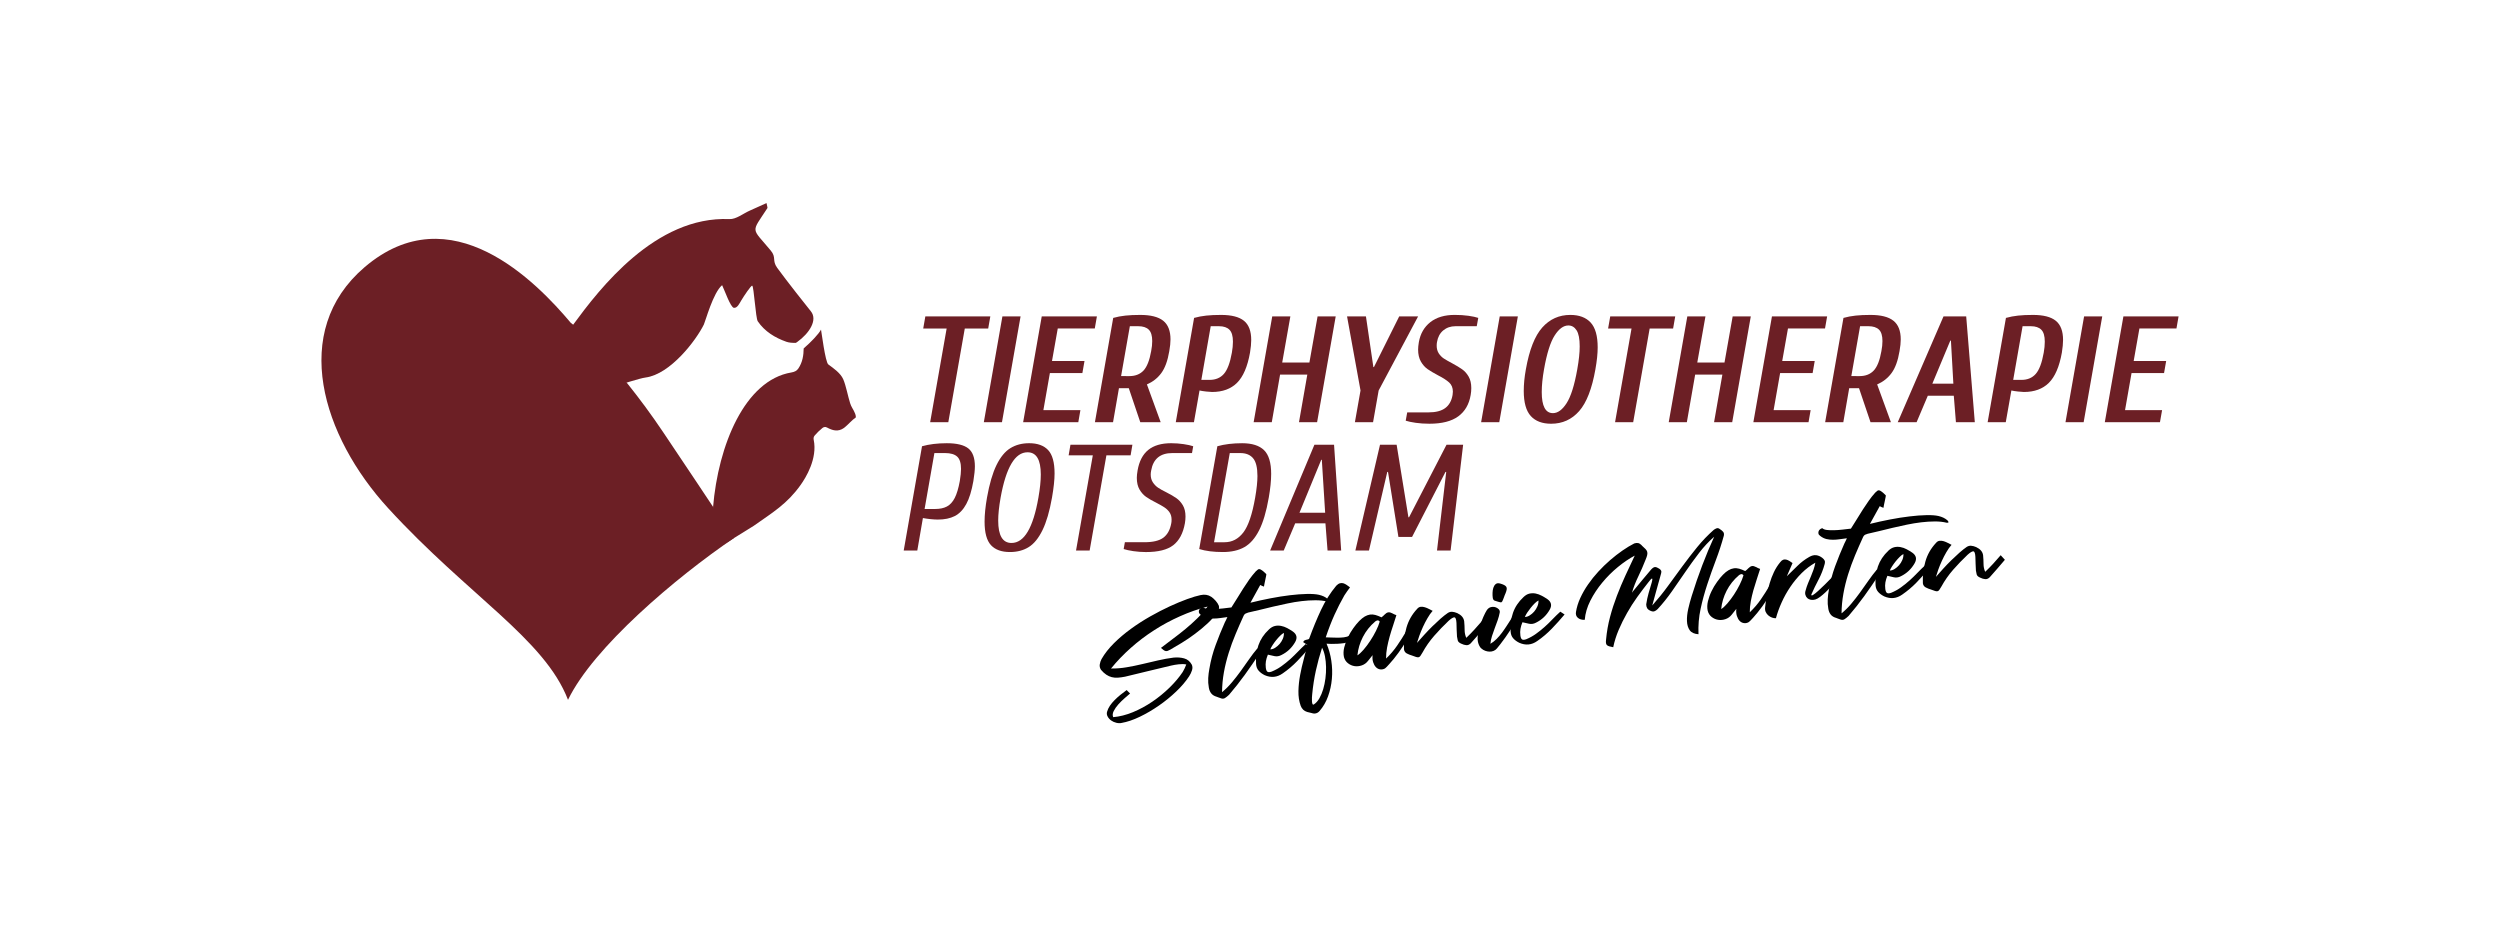 <?xml version="1.0" encoding="utf-8"?>
<!-- Generator: Adobe Illustrator 16.0.0, SVG Export Plug-In . SVG Version: 6.00 Build 0)  -->
<!DOCTYPE svg PUBLIC "-//W3C//DTD SVG 1.1//EN" "http://www.w3.org/Graphics/SVG/1.1/DTD/svg11.dtd">
<svg version="1.1" id="Ebene_1" xmlns="http://www.w3.org/2000/svg" xmlns:xlink="http://www.w3.org/1999/xlink" x="0px" y="0px"
	 width="297.64px" height="110.28px" viewBox="0 0 297.64 110.28" enable-background="new 0 0 297.64 110.28" xml:space="preserve">
<g>
	<g>
		<g>
			<g>
				<g>
					<path fill="#6C1F25" d="M76.854,44.946c2.963-0.387,6.027-4.436,6.949-6.318c0.189-0.398,1.103-3.792,2.169-4.677
						c0.288,0.58,1.001,2.66,1.408,2.699c0.41,0.035,0.662-0.529,0.879-0.892c0.305-0.509,1.167-1.813,1.3-1.744
						c0.196,0.095,0.41,3.871,0.656,4.235c0.836,1.229,2.06,1.963,3.409,2.441c0.345,0.12,0.731,0.136,1.135,0.128
						c0.053-0.035,0.109-0.075,0.167-0.113c1.42-1.016,2.456-2.61,1.61-3.646c-0.285-0.344-2.981-3.748-4.01-5.177
						c-0.634-0.882-0.07-1.215-0.759-2.045c-2.337-2.825-2.381-2.021-0.407-5.055c0.038-0.061-0.025-0.188-0.102-0.604
						c-0.711,0.316-1.344,0.605-1.979,0.891c-0.812,0.356-1.635,1.049-2.433,1.016C78.03,25.7,71.383,34.379,68.266,38.62
						c-3.393,4.61,2.243-0.674-0.163,0.087l5.206,7.192C74.028,45.769,76.129,45.039,76.854,44.946"/>
				</g>
				<g>
					<path fill="#6C1F25" d="M67.967,38.448c-4.073-4.839-14.281-15.431-24.569-6.63c-8.936,7.65-5.029,20.12,2.816,28.687
						c9.543,10.414,18.632,15.57,21.411,22.817c2.998-6.234,12.845-14.57,19.73-19.247c0,0-2.027-3.131-8.401-12.62
						C73.274,42.995,67.946,38.341,67.967,38.448"/>
				</g>
				<g>
					<path fill="#6C1F25" d="M101.477,48.591c-0.114-0.181-0.196-0.387-0.264-0.588c-0.253-0.78-0.495-2.111-0.824-2.858
						c-0.313-0.709-1.103-1.267-1.771-1.755c-0.369-0.266-0.826-4.004-0.872-4.148c-0.272,0.53-1.202,1.491-2.063,2.241
						c-0.011,0.838-0.139,1.644-0.627,2.377c-0.198,0.301-0.481,0.422-0.838,0.483c-5.539,0.926-8.713,8.646-9.328,16.079
						l1.64,4.169c0.018-0.016,3.196-1.981,3.218-1.997c2.259-1.593,3.971-2.603,5.585-4.877c0.589-0.829,2.015-3.115,1.542-5.365
						c-0.028-0.146-0.028-0.333,0.114-0.498c0.276-0.321,0.587-0.625,0.918-0.893c0.131-0.108,0.326-0.188,0.551-0.064
						c0.641,0.342,1.298,0.566,2.03,0.047c0.528-0.411,0.93-0.938,1.337-1.182C102.054,49.624,101.643,48.859,101.477,48.591"/>
				</g>
			</g>
		</g>
	</g>
	<g>
		<path fill="#6C1F25" d="M110.741,50.265l1.963-11.155h-2.789l0.252-1.439h7.737l-0.252,1.439h-2.788l-1.961,11.155H110.741z"/>
	</g>
	<g>
		<path fill="#6C1F25" d="M117.13,50.265l2.212-12.595h2.164l-2.215,12.595H117.13z"/>
		<path fill="#6C1F25" d="M121.812,50.265l2.213-12.595h6.567l-0.252,1.439h-4.408l-0.685,3.87h3.87l-0.254,1.44h-3.869
			l-0.774,4.409h4.409l-0.25,1.436H121.812z"/>
		<path fill="#6C1F25" d="M132.534,37.848c0.469-0.128,0.952-0.225,1.45-0.275c0.498-0.056,1.09-0.08,1.773-0.08
			c1.234,0,2.144,0.229,2.727,0.691c0.579,0.462,0.871,1.204,0.871,2.222c0,0.384-0.048,0.852-0.145,1.401
			c-0.19,1.141-0.51,2.014-0.952,2.613c-0.444,0.602-1.017,1.046-1.711,1.347l1.639,4.498h-2.429l-1.368-4.048h-1.171l-0.703,4.048
			h-2.157L132.534,37.848z M134.463,44.777c0.706,0,1.267-0.223,1.682-0.663c0.411-0.444,0.714-1.212,0.908-2.308
			c0.084-0.429,0.126-0.834,0.126-1.202c0-0.639-0.138-1.091-0.414-1.359c-0.276-0.271-0.695-0.408-1.26-0.408h-0.99l-1.043,5.94
			H134.463z"/>
		<path fill="#6C1F25" d="M142.164,37.848c0.467-0.128,0.95-0.225,1.448-0.275c0.497-0.056,1.087-0.08,1.771-0.08
			c1.236,0,2.141,0.233,2.72,0.7c0.575,0.467,0.862,1.229,0.862,2.285c0,0.406-0.046,0.912-0.145,1.513
			c-0.299,1.668-0.813,2.861-1.547,3.589c-0.731,0.724-1.721,1.088-2.969,1.088c-0.145,0-0.378-0.018-0.7-0.054
			c-0.324-0.035-0.59-0.078-0.794-0.124l-0.665,3.775h-2.162L142.164,37.848z M144.016,45.227c0.708,0,1.272-0.235,1.692-0.708
			c0.42-0.474,0.737-1.315,0.954-2.528c0.083-0.468,0.127-0.907,0.127-1.312c0-0.673-0.139-1.146-0.416-1.423
			c-0.274-0.278-0.689-0.418-1.24-0.418h-0.99l-1.116,6.39H144.016z"/>
		<path fill="#6C1F25" d="M149.254,50.265l2.213-12.595h2.159l-0.971,5.489h3.238l0.973-5.489h2.158l-2.214,12.595h-2.158
			l0.991-5.666h-3.242l-0.988,5.666H149.254z"/>
		<path fill="#6C1F25" d="M161.31,50.265l0.668-3.775l-1.603-8.819h2.249l0.883,6.027h0.071l3.005-6.027h2.25l-4.696,8.819
			l-0.665,3.775H161.31z"/>
		<path fill="#6C1F25" d="M168.544,50.338c-0.502-0.073-0.898-0.156-1.186-0.251l0.179-0.989h2.52c0.877,0,1.545-0.171,2.007-0.516
			c0.461-0.34,0.752-0.858,0.873-1.555c0.022-0.193,0.036-0.322,0.036-0.394c0-0.457-0.147-0.821-0.44-1.093
			c-0.294-0.267-0.735-0.554-1.324-0.854c-0.516-0.273-0.93-0.522-1.24-0.734c-0.312-0.217-0.58-0.517-0.802-0.9
			c-0.223-0.384-0.333-0.867-0.333-1.441c0-0.228,0.029-0.522,0.089-0.884c0.181-1.006,0.638-1.796,1.368-2.374
			c0.733-0.573,1.698-0.861,2.896-0.861c0.59,0,1.135,0.033,1.64,0.105c0.501,0.072,0.893,0.155,1.168,0.25l-0.179,0.989h-2.519
			c-0.589,0-1.08,0.173-1.478,0.507c-0.396,0.334-0.64,0.799-0.736,1.384c-0.025,0.11-0.037,0.255-0.037,0.434
			c0,0.347,0.081,0.646,0.242,0.902c0.163,0.25,0.361,0.455,0.595,0.611s0.567,0.345,0.999,0.573
			c0.492,0.266,0.892,0.505,1.197,0.723c0.306,0.216,0.562,0.503,0.773,0.87c0.209,0.366,0.314,0.819,0.314,1.359
			c0,0.277-0.023,0.55-0.073,0.827c-0.19,1.118-0.687,1.968-1.482,2.546c-0.8,0.583-1.942,0.875-3.428,0.875
			C169.596,50.448,169.049,50.409,168.544,50.338z"/>
		<path fill="#6C1F25" d="M176.337,50.265l2.215-12.595h2.158l-2.212,12.595H176.337z"/>
	</g>
	<g>
		<path fill="#6C1F25" d="M182.248,49.531c-0.556-0.612-0.836-1.607-0.836-2.987c0-0.795,0.083-1.651,0.252-2.573
			c0.409-2.32,1.06-3.975,1.953-4.98c0.894-1,2.006-1.498,3.338-1.498c1.056,0,1.863,0.303,2.421,0.908
			c0.557,0.606,0.837,1.593,0.837,2.957c0,0.733-0.091,1.606-0.271,2.613c-0.408,2.312-1.053,3.973-1.934,4.974
			c-0.884,1.002-1.994,1.504-3.339,1.504C183.614,50.448,182.807,50.143,182.248,49.531z M186.514,48.001
			c0.511-0.795,0.934-2.135,1.27-4.03c0.192-1.08,0.289-1.991,0.289-2.737c0-0.889-0.124-1.523-0.37-1.907
			c-0.247-0.384-0.573-0.578-0.98-0.578c-0.578,0-1.12,0.396-1.629,1.189c-0.51,0.79-0.934,2.137-1.268,4.033
			c-0.181,1.017-0.271,1.923-0.271,2.713c0,1.668,0.444,2.503,1.333,2.503C185.463,49.187,186.005,48.791,186.514,48.001z"/>
	</g>
	<g>
		<path fill="#6C1F25" d="M192.284,50.265l1.961-11.155h-2.79l0.253-1.439h7.737l-0.251,1.439h-2.791l-1.962,11.155H192.284z"/>
		<path fill="#6C1F25" d="M198.672,50.265l2.213-12.595h2.159l-0.972,5.489h3.24l0.972-5.489h2.158l-2.212,12.595h-2.16l0.99-5.666
			h-3.241l-0.989,5.666H198.672z"/>
		<path fill="#6C1F25" d="M208.749,50.265l2.212-12.595h6.57l-0.252,1.439h-4.41l-0.684,3.87h3.87l-0.251,1.44h-3.87l-0.774,4.409
			h4.409l-0.252,1.436H208.749z"/>
		<path fill="#6C1F25" d="M219.475,37.848c0.469-0.128,0.951-0.225,1.449-0.275c0.497-0.056,1.087-0.08,1.771-0.08
			c1.236,0,2.144,0.229,2.726,0.691c0.583,0.462,0.874,1.204,0.874,2.222c0,0.384-0.048,0.852-0.145,1.401
			c-0.191,1.141-0.51,2.014-0.954,2.613c-0.444,0.602-1.013,1.046-1.71,1.347l1.639,4.498h-2.43l-1.368-4.048h-1.169l-0.7,4.048
			h-2.162L219.475,37.848z M221.399,44.777c0.708,0,1.27-0.223,1.682-0.663c0.416-0.444,0.72-1.212,0.91-2.308
			c0.084-0.429,0.126-0.834,0.126-1.202c0-0.639-0.138-1.091-0.413-1.359c-0.276-0.271-0.698-0.408-1.261-0.408h-0.989l-1.044,5.94
			H221.399z"/>
		<path fill="#6C1F25" d="M225.937,50.265l5.449-12.595h2.702l1.024,12.595h-2.248l-0.253-3.147h-3.095l-1.333,3.147H225.937z
			 M230.056,45.678h2.503l-0.289-5.128h-0.073L230.056,45.678z"/>
		<path fill="#6C1F25" d="M238.819,37.848c0.467-0.128,0.952-0.225,1.449-0.275c0.499-0.056,1.089-0.08,1.772-0.08
			c1.236,0,2.142,0.233,2.718,0.7c0.575,0.467,0.862,1.229,0.862,2.285c0,0.406-0.048,0.912-0.144,1.513
			c-0.299,1.668-0.815,2.861-1.547,3.589c-0.731,0.724-1.721,1.088-2.97,1.088c-0.144,0-0.378-0.018-0.7-0.054
			c-0.324-0.035-0.59-0.078-0.793-0.124l-0.667,3.775h-2.159L238.819,37.848z M240.673,45.227c0.708,0,1.272-0.235,1.692-0.708
			c0.42-0.474,0.737-1.315,0.953-2.528c0.084-0.468,0.126-0.907,0.126-1.312c0-0.673-0.137-1.146-0.414-1.423
			c-0.275-0.278-0.689-0.418-1.24-0.418h-0.99l-1.117,6.39H240.673z"/>
		<path fill="#6C1F25" d="M245.909,50.265l2.215-12.595h2.16l-2.213,12.595H245.909z"/>
		<path fill="#6C1F25" d="M250.59,50.265l2.213-12.595h6.568l-0.251,1.439h-4.41l-0.683,3.87h3.868l-0.252,1.44h-3.87l-0.774,4.409
			h4.411l-0.253,1.436H250.59z"/>
	</g>
	<g>
		<path fill="#6C1F25" d="M109.772,53.128c0.851-0.239,1.835-0.36,2.949-0.36c1.188,0,2.042,0.208,2.564,0.619
			c0.522,0.418,0.781,1.126,0.781,2.133c0,0.422-0.058,1.007-0.178,1.746c-0.206,1.168-0.485,2.082-0.846,2.744
			c-0.361,0.667-0.814,1.141-1.359,1.423c-0.545,0.284-1.221,0.426-2.024,0.426c-0.265,0-0.567-0.022-0.909-0.056
			c-0.342-0.038-0.634-0.077-0.873-0.127l-0.667,3.87h-1.618L109.772,53.128z M111.335,60.597c0.565,0,1.034-0.098,1.406-0.298
			c0.37-0.196,0.681-0.536,0.927-1.015c0.245-0.479,0.446-1.151,0.604-2.019c0.095-0.598,0.144-1.078,0.144-1.439
			c0-0.696-0.153-1.183-0.459-1.466c-0.307-0.279-0.791-0.421-1.449-0.421h-1.262l-1.167,6.657H111.335z"/>
	</g>
	<g>
		<path fill="#6C1F25" d="M117.985,64.909c-0.509-0.548-0.765-1.481-0.765-2.8c0-0.829,0.098-1.781,0.287-2.863
			c0.289-1.63,0.667-2.922,1.134-3.879c0.467-0.951,1.021-1.624,1.657-2.014c0.635-0.39,1.379-0.586,2.23-0.586
			c0.995,0,1.748,0.275,2.26,0.819c0.509,0.546,0.765,1.472,0.765,2.782c0,0.753-0.104,1.714-0.306,2.877
			c-0.289,1.634-0.668,2.927-1.135,3.879c-0.467,0.956-1.016,1.629-1.648,2.018c-0.628,0.389-1.37,0.582-2.221,0.582
			C119.247,65.725,118.494,65.454,117.985,64.909z M123.629,59.246c0.189-1.079,0.284-1.996,0.284-2.753
			c0-1.764-0.526-2.646-1.58-2.646c-1.488,0-2.557,1.8-3.205,5.399c-0.191,1.082-0.286,1.992-0.286,2.734
			c0,1.779,0.527,2.664,1.582,2.664C121.935,64.645,123.003,62.848,123.629,59.246z"/>
	</g>
	<g>
		<path fill="#6C1F25" d="M128.108,65.546l1.998-11.339h-2.878l0.215-1.257h7.377l-0.214,1.257h-2.881l-1.997,11.339H128.108z"/>
	</g>
	<g>
		<path fill="#6C1F25" d="M134.938,65.618c-0.484-0.072-0.871-0.156-1.159-0.251l0.144-0.812h2.339c1.009,0,1.755-0.178,2.241-0.539
			c0.483-0.361,0.798-0.929,0.942-1.711c0.026-0.107,0.038-0.252,0.038-0.431c0-0.35-0.08-0.641-0.244-0.876
			c-0.161-0.233-0.358-0.425-0.593-0.581c-0.233-0.155-0.562-0.345-0.98-0.561c-0.506-0.251-0.909-0.484-1.215-0.7
			c-0.306-0.218-0.567-0.505-0.782-0.871c-0.216-0.367-0.325-0.831-0.325-1.398c0-0.228,0.031-0.519,0.092-0.878
			c0.19-1.094,0.614-1.906,1.266-2.439c0.656-0.533,1.564-0.803,2.728-0.803c0.518,0,1.012,0.038,1.495,0.11
			c0.479,0.072,0.857,0.155,1.132,0.25l-0.142,0.812h-2.341c-0.72,0-1.29,0.174-1.71,0.52c-0.42,0.349-0.689,0.865-0.809,1.551
			c-0.039,0.178-0.056,0.34-0.056,0.483c0,0.361,0.084,0.67,0.252,0.927c0.17,0.26,0.374,0.473,0.623,0.642
			c0.245,0.166,0.576,0.35,0.997,0.556c0.491,0.251,0.886,0.48,1.186,0.692c0.301,0.211,0.557,0.495,0.766,0.845
			c0.211,0.356,0.317,0.804,0.317,1.343c0,0.262-0.025,0.533-0.073,0.809c-0.214,1.188-0.677,2.056-1.388,2.604
			c-0.706,0.545-1.79,0.815-3.253,0.815C135.919,65.725,135.424,65.69,134.938,65.618z"/>
	</g>
	<g>
		<path fill="#6C1F25" d="M142.775,65.367l2.158-12.239c0.853-0.239,1.837-0.36,2.953-0.36c1.175,0,2.046,0.277,2.607,0.828
			c0.565,0.551,0.847,1.495,0.847,2.825c0,0.806-0.097,1.746-0.286,2.825c-0.288,1.656-0.672,2.954-1.153,3.898
			c-0.48,0.942-1.064,1.609-1.754,1.998c-0.69,0.389-1.54,0.582-2.547,0.582C144.485,65.725,143.543,65.606,142.775,65.367z
			 M145.8,64.556c0.885,0,1.627-0.386,2.223-1.159c0.594-0.773,1.064-2.158,1.412-4.15c0.181-1.04,0.271-1.901,0.271-2.569
			c0-1.013-0.174-1.719-0.522-2.125c-0.349-0.411-0.852-0.612-1.514-0.612h-1.258l-1.873,10.616H145.8z"/>
	</g>
	<g>
		<path fill="#6C1F25" d="M151.216,65.546l5.273-12.596h2.339l0.847,12.596h-1.621l-0.252-3.24h-3.6l-1.367,3.24H151.216z
			 M154.708,61.047h3.059l-0.396-6.301h-0.071L154.708,61.047z"/>
	</g>
	<g>
		<path fill="#6C1F25" d="M161.365,65.546l2.933-12.596h1.98l1.403,8.636h0.073l4.462-8.636h1.979l-1.492,12.596h-1.619l1.097-9.358
			h-0.089l-3.979,7.74h-1.622l-1.24-7.74h-0.089l-2.179,9.358H161.365z"/>
	</g>
	<g>
		<path d="M134.137,82.156c0.072,0.075,0.14,0.145,0.201,0.207c0.062,0.062,0.13,0.129,0.204,0.204
			c-0.165,0.137-0.376,0.321-0.636,0.547c-0.261,0.225-0.508,0.469-0.747,0.731c-0.237,0.268-0.426,0.532-0.563,0.803
			c-0.133,0.265-0.158,0.514-0.065,0.734c0.76-0.063,1.544-0.263,2.348-0.592c0.808-0.335,1.579-0.753,2.32-1.258
			c0.74-0.503,1.423-1.064,2.05-1.676c0.625-0.613,1.144-1.227,1.556-1.845c0.166-0.278,0.31-0.579,0.43-0.902
			c-0.254-0.054-0.549-0.062-0.885-0.022c-0.335,0.035-0.647,0.09-0.938,0.159c-0.964,0.229-1.892,0.452-2.787,0.668
			c-0.894,0.213-1.784,0.429-2.674,0.648c-0.313,0.062-0.601,0.101-0.857,0.119c-0.26,0.017-0.503-0.002-0.729-0.06
			s-0.442-0.154-0.65-0.294c-0.211-0.14-0.423-0.331-0.635-0.583c-0.132-0.205-0.183-0.421-0.146-0.645s0.106-0.434,0.207-0.625
			c0.376-0.657,0.87-1.287,1.48-1.893s1.284-1.175,2.021-1.712c0.738-0.538,1.506-1.03,2.306-1.484
			c0.801-0.454,1.575-0.853,2.326-1.2c0.75-0.344,1.443-0.633,2.08-0.863c0.639-0.23,1.163-0.387,1.579-0.472
			c0.488-0.107,0.912-0.038,1.274,0.203c0.174,0.118,0.348,0.274,0.523,0.472c0.174,0.194,0.299,0.392,0.376,0.581
			c0.069,0.206,0.034,0.43-0.106,0.671c-0.311,0.484-0.71,0.96-1.201,1.416c-0.491,0.457-1.005,0.883-1.541,1.281
			c-0.535,0.401-1.063,0.756-1.582,1.073c-0.52,0.319-0.964,0.578-1.331,0.787c-0.131,0.071-0.235,0.118-0.315,0.152
			c-0.083,0.029-0.161,0.039-0.237,0.028c-0.075-0.011-0.157-0.047-0.247-0.11c-0.089-0.064-0.196-0.151-0.329-0.266
			c0.485-0.382,0.977-0.756,1.473-1.12c0.497-0.367,0.982-0.749,1.463-1.147c0.478-0.397,0.937-0.807,1.377-1.238
			c0.44-0.426,0.854-0.902,1.235-1.417c-1.104,0.285-2.194,0.67-3.27,1.15c-1.074,0.477-2.108,1.032-3.099,1.674
			c-0.99,0.635-1.917,1.339-2.781,2.109c-0.87,0.775-1.649,1.586-2.339,2.441c0.618,0.009,1.237-0.041,1.86-0.148
			c0.622-0.104,1.245-0.232,1.87-0.382c0.625-0.146,1.247-0.292,1.862-0.435c0.618-0.143,1.23-0.254,1.839-0.332
			c0.452-0.045,0.873-0.018,1.265,0.088c0.394,0.105,0.7,0.354,0.921,0.754c0.09,0.202,0.098,0.425,0.022,0.667
			c-0.075,0.246-0.191,0.485-0.343,0.719c-0.383,0.59-0.894,1.19-1.529,1.798c-0.637,0.609-1.327,1.174-2.071,1.687
			c-0.746,0.518-1.505,0.962-2.277,1.332c-0.773,0.371-1.49,0.613-2.146,0.729c-0.199,0.046-0.411,0.041-0.645-0.016
			c-0.23-0.054-0.435-0.149-0.618-0.278c-0.181-0.132-0.321-0.29-0.418-0.477c-0.1-0.184-0.119-0.377-0.058-0.574
			c0.066-0.232,0.176-0.464,0.332-0.699c0.158-0.232,0.345-0.457,0.558-0.67c0.212-0.215,0.44-0.424,0.688-0.623
			C133.632,82.529,133.881,82.338,134.137,82.156z"/>
	</g>
	<g>
		<path d="M150.079,77.617c-0.655,0.989-1.279,1.896-1.878,2.725c-0.601,0.827-1.224,1.621-1.872,2.374
			c-0.183,0.173-0.349,0.305-0.502,0.4c-0.153,0.093-0.349,0.087-0.588-0.024c-0.054-0.023-0.115-0.043-0.182-0.062
			c-0.067-0.021-0.136-0.045-0.204-0.077c-0.286-0.083-0.502-0.214-0.648-0.4c-0.146-0.183-0.241-0.41-0.286-0.684
			c-0.071-0.385-0.095-0.766-0.074-1.142c0.021-0.375,0.068-0.746,0.139-1.117c0.163-0.972,0.41-1.908,0.745-2.814
			c0.332-0.906,0.697-1.807,1.095-2.7c0.053-0.092,0.098-0.184,0.142-0.279c0.038-0.098,0.094-0.212,0.162-0.35
			c-0.284,0.036-0.564,0.074-0.841,0.116c-0.279,0.039-0.549,0.059-0.816,0.061c-0.265,0.002-0.526-0.024-0.777-0.085
			c-0.251-0.058-0.497-0.177-0.734-0.36c-0.127-0.092-0.201-0.188-0.221-0.29c-0.02-0.107-0.011-0.202,0.028-0.292
			c0.034-0.089,0.095-0.166,0.177-0.23c0.082-0.065,0.172-0.104,0.268-0.116c0.098,0.108,0.271,0.176,0.521,0.207
			s0.535,0.045,0.861,0.034c0.322-0.011,0.66-0.033,1.012-0.072c0.353-0.039,0.686-0.08,1-0.12c0.25-0.383,0.49-0.765,0.72-1.146
			c0.228-0.381,0.46-0.755,0.698-1.123c0.235-0.366,0.472-0.716,0.71-1.059c0.239-0.336,0.496-0.656,0.766-0.957
			c0.085-0.086,0.172-0.161,0.261-0.226c0.087-0.065,0.192-0.067,0.319-0.008c0.124,0.068,0.244,0.152,0.357,0.249
			c0.114,0.096,0.221,0.197,0.32,0.303c0.011,0.01,0.004,0.082-0.021,0.22c-0.025,0.136-0.056,0.29-0.095,0.459
			c-0.035,0.169-0.071,0.332-0.103,0.491c-0.034,0.158-0.054,0.268-0.058,0.317c-0.088-0.029-0.166-0.057-0.234-0.089
			c-0.068-0.027-0.138-0.065-0.207-0.107l-1.168,2.116c0.774-0.195,1.57-0.369,2.385-0.526c0.818-0.157,1.594-0.282,2.33-0.369
			c0.734-0.087,1.401-0.139,2.003-0.15c0.601-0.012,1.082,0.02,1.444,0.102c0.21,0.051,0.396,0.114,0.57,0.193
			c0.169,0.08,0.331,0.184,0.486,0.313c0.084,0.085,0.13,0.159,0.133,0.224c0.002,0.064-0.066,0.088-0.207,0.074
			c-0.431-0.108-0.903-0.156-1.419-0.154c-0.517,0.001-1.057,0.033-1.619,0.1c-0.562,0.066-1.135,0.159-1.714,0.284
			c-0.582,0.118-1.15,0.245-1.705,0.376c-0.553,0.126-1.082,0.257-1.589,0.386c-0.505,0.128-0.961,0.233-1.366,0.316
			c-0.122,0.035-0.228,0.077-0.313,0.122c-0.085,0.04-0.158,0.119-0.218,0.235c-0.335,0.723-0.655,1.458-0.966,2.202
			c-0.312,0.739-0.587,1.492-0.825,2.253c-0.238,0.762-0.431,1.531-0.57,2.312c-0.139,0.782-0.213,1.565-0.219,2.354
			c0.414-0.339,0.802-0.724,1.164-1.155c0.361-0.428,0.707-0.874,1.045-1.338c0.335-0.463,0.664-0.931,0.99-1.399
			c0.324-0.467,0.66-0.91,1.014-1.327L150.079,77.617z"/>
		<path d="M155.965,77.013c-0.49,0.584-0.999,1.152-1.527,1.698s-1.105,1.035-1.733,1.467c-0.663,0.467-1.376,0.536-2.133,0.208
			c-0.294-0.145-0.536-0.321-0.72-0.532c-0.188-0.211-0.291-0.479-0.312-0.81c-0.049-0.791,0.047-1.534,0.283-2.227
			c0.239-0.69,0.651-1.312,1.243-1.868c0.228-0.22,0.463-0.359,0.705-0.417c0.242-0.06,0.489-0.063,0.743-0.014
			c0.249,0.046,0.491,0.134,0.727,0.257c0.234,0.127,0.457,0.262,0.667,0.403c0.479,0.335,0.576,0.752,0.289,1.259
			c-0.393,0.688-0.94,1.208-1.644,1.551c-0.268,0.142-0.542,0.187-0.813,0.13c-0.274-0.058-0.536-0.114-0.792-0.178
			c-0.113,0.268-0.191,0.531-0.235,0.779c-0.041,0.25-0.046,0.515-0.012,0.784c0.03,0.242,0.095,0.4,0.195,0.472
			c0.101,0.072,0.267,0.065,0.502-0.017c0.417-0.169,0.805-0.385,1.165-0.642c0.36-0.261,0.706-0.534,1.031-0.827
			c0.323-0.293,0.637-0.597,0.938-0.911c0.301-0.315,0.61-0.617,0.927-0.903L155.965,77.013z M152.856,75.346
			c-0.139,0.072-0.289,0.185-0.449,0.344c-0.163,0.158-0.321,0.339-0.478,0.532c-0.155,0.197-0.298,0.389-0.42,0.582
			c-0.125,0.189-0.216,0.361-0.272,0.507c0.191-0.004,0.383-0.062,0.577-0.187c0.191-0.122,0.367-0.271,0.525-0.451
			c0.159-0.178,0.285-0.386,0.385-0.615C152.824,75.826,152.868,75.589,152.856,75.346z"/>
		<path d="M160.619,76.405c-0.16,0.073-0.366,0.127-0.617,0.167c-0.25,0.034-0.509,0.062-0.773,0.074
			c-0.266,0.011-0.517,0.017-0.75,0.015c-0.235-0.002-0.416-0.011-0.546-0.026c0.271,0.627,0.461,1.305,0.569,2.029
			c0.109,0.729,0.131,1.448,0.065,2.169c-0.062,0.714-0.214,1.404-0.455,2.071c-0.24,0.666-0.573,1.24-1.002,1.736
			c-0.118,0.143-0.259,0.237-0.418,0.282c-0.161,0.048-0.33,0.04-0.507-0.023l-0.561-0.137c-0.366-0.111-0.622-0.35-0.764-0.717
			c-0.199-0.55-0.289-1.142-0.274-1.772c0.015-0.634,0.084-1.269,0.204-1.914c0.119-0.644,0.265-1.273,0.433-1.891
			c0.165-0.619,0.3-1.188,0.407-1.703l-0.473-0.309c0.032-0.098,0.073-0.165,0.127-0.196c0.056-0.036,0.116-0.061,0.184-0.079
			c0.065-0.022,0.132-0.035,0.2-0.044c0.069-0.009,0.133-0.036,0.19-0.087c0.458-1.253,0.934-2.405,1.424-3.449
			c0.491-1.05,1.091-2.005,1.802-2.863c0.15-0.157,0.298-0.254,0.442-0.296c0.144-0.037,0.284-0.037,0.415,0.002
			c0.134,0.044,0.266,0.111,0.394,0.2s0.26,0.184,0.39,0.286c-0.128,0.176-0.25,0.341-0.361,0.494
			c-0.115,0.152-0.22,0.31-0.315,0.471c-0.42,0.736-0.81,1.503-1.173,2.301c-0.359,0.798-0.708,1.693-1.039,2.684
			c0.212,0.005,0.439,0.013,0.683,0.023c0.241,0.012,0.485,0.018,0.735,0.018c0.253,0,0.498-0.015,0.739-0.043
			c0.24-0.034,0.467-0.095,0.681-0.186L160.619,76.405z M156.23,82.607c-0.019,0.12-0.03,0.262-0.035,0.43
			c-0.005,0.165-0.005,0.316,0.002,0.454c0.006,0.136,0.029,0.247,0.065,0.327c0.037,0.081,0.095,0.094,0.172,0.041
			c0.247-0.16,0.461-0.399,0.646-0.721c0.182-0.32,0.333-0.682,0.453-1.079c0.119-0.4,0.209-0.83,0.268-1.29
			c0.06-0.461,0.083-0.914,0.074-1.361s-0.052-0.867-0.128-1.264c-0.077-0.396-0.192-0.736-0.346-1.027
			c-0.292,0.902-0.536,1.805-0.736,2.708C156.468,80.729,156.321,81.659,156.23,82.607z"/>
		<path d="M165.935,78.445c-0.215,0.255-0.384,0.448-0.511,0.593c-0.123,0.145-0.229,0.259-0.309,0.338s-0.139,0.133-0.177,0.167
			c-0.039,0.029-0.074,0.053-0.104,0.069c-0.182,0.086-0.363,0.11-0.551,0.077c-0.184-0.037-0.345-0.125-0.479-0.269
			c-0.137-0.144-0.241-0.333-0.32-0.572c-0.08-0.242-0.103-0.523-0.068-0.848l-0.537,0.673c-0.204,0.264-0.451,0.442-0.748,0.546
			c-0.298,0.102-0.588,0.129-0.868,0.088c-0.283-0.046-0.543-0.159-0.779-0.344c-0.237-0.181-0.396-0.427-0.479-0.738
			c-0.077-0.352-0.067-0.731,0.031-1.138c0.1-0.409,0.242-0.808,0.431-1.199c0.191-0.391,0.412-0.761,0.66-1.109
			c0.248-0.344,0.48-0.627,0.698-0.848c0.229-0.23,0.446-0.406,0.654-0.531c0.206-0.12,0.416-0.197,0.627-0.231
			c0.208-0.029,0.423-0.015,0.643,0.048c0.222,0.062,0.464,0.157,0.726,0.281c0.137-0.102,0.266-0.218,0.395-0.352
			c0.127-0.135,0.263-0.216,0.406-0.242c0.147-0.022,0.301,0.016,0.464,0.106c0.16,0.091,0.33,0.168,0.509,0.231
			c-0.128,0.422-0.263,0.843-0.406,1.269c-0.144,0.421-0.276,0.849-0.397,1.281c-0.12,0.429-0.222,0.864-0.307,1.303
			c-0.082,0.434-0.122,0.872-0.12,1.311c0.505-0.479,0.943-0.995,1.321-1.545c0.378-0.552,0.743-1.123,1.094-1.723l0.516,0.158
			c-0.278,0.58-0.584,1.128-0.919,1.645C166.695,77.455,166.329,77.96,165.935,78.445z M164.265,74.005
			c-0.088-0.114-0.183-0.162-0.281-0.141c-0.099,0.025-0.186,0.067-0.263,0.131c-0.615,0.527-1.103,1.141-1.461,1.84
			c-0.359,0.7-0.577,1.432-0.651,2.188c0.218-0.136,0.462-0.358,0.733-0.671c0.267-0.312,0.532-0.661,0.785-1.046
			c0.255-0.384,0.484-0.779,0.688-1.187C164.02,74.707,164.169,74.338,164.265,74.005z"/>
		<path d="M176.913,74.509c-0.296,0.354-0.596,0.706-0.898,1.048c-0.302,0.343-0.606,0.688-0.916,1.035
			c-0.161,0.159-0.334,0.232-0.522,0.22s-0.396-0.075-0.624-0.186c-0.226-0.1-0.358-0.226-0.399-0.381
			c-0.041-0.154-0.071-0.305-0.089-0.451c-0.025-0.274-0.037-0.546-0.041-0.811c-0.001-0.268-0.009-0.536-0.022-0.813
			c-0.023-0.445-0.109-0.668-0.252-0.672c-0.145-0.004-0.369,0.133-0.677,0.408c-0.609,0.576-1.185,1.174-1.723,1.791
			c-0.54,0.618-1.009,1.288-1.406,2.014c-0.098,0.162-0.175,0.284-0.233,0.374c-0.059,0.087-0.126,0.14-0.204,0.161
			c-0.076,0.02-0.179,0.012-0.307-0.026c-0.129-0.036-0.304-0.1-0.527-0.188c-0.089-0.03-0.171-0.06-0.241-0.08
			c-0.073-0.022-0.148-0.057-0.229-0.099c-0.271-0.106-0.422-0.288-0.453-0.553c-0.038-0.878,0.062-1.735,0.296-2.57
			c0.235-0.834,0.657-1.578,1.267-2.233c0.129-0.155,0.275-0.239,0.439-0.255c0.164-0.014,0.329,0.004,0.496,0.059
			c0.167,0.05,0.33,0.12,0.489,0.206c0.159,0.089,0.303,0.161,0.429,0.218c-0.215,0.239-0.422,0.53-0.616,0.873
			c-0.198,0.337-0.377,0.687-0.54,1.04c-0.162,0.358-0.305,0.709-0.428,1.047c-0.121,0.342-0.216,0.626-0.283,0.859
			c0.262-0.3,0.551-0.624,0.87-0.972c0.318-0.351,0.642-0.687,0.974-1.014c0.332-0.324,0.656-0.627,0.971-0.907
			c0.318-0.277,0.603-0.503,0.858-0.674c0.168-0.108,0.343-0.153,0.526-0.14s0.382,0.067,0.595,0.156
			c0.487,0.226,0.763,0.547,0.826,0.965c0.035,0.357,0.053,0.707,0.054,1.04c0,0.338,0.067,0.652,0.199,0.942
			c0.333-0.32,0.649-0.643,0.948-0.967c0.3-0.326,0.6-0.663,0.895-1.01L176.913,74.509z"/>
		<path d="M180.515,73.906c-0.202,0.333-0.415,0.675-0.638,1.016c-0.224,0.345-0.442,0.664-0.653,0.964
			c-0.212,0.299-0.408,0.562-0.586,0.791c-0.18,0.231-0.32,0.408-0.423,0.526c-0.109,0.134-0.244,0.229-0.401,0.293
			c-0.156,0.063-0.318,0.09-0.484,0.085s-0.337-0.039-0.509-0.102c-0.173-0.063-0.333-0.16-0.476-0.292
			c-0.086-0.075-0.157-0.169-0.213-0.287c-0.059-0.113-0.106-0.233-0.143-0.357c-0.076-0.267-0.091-0.581-0.041-0.946
			c0.05-0.364,0.133-0.729,0.254-1.093c0.119-0.367,0.252-0.722,0.4-1.06c0.148-0.341,0.291-0.611,0.425-0.821
			c0.161-0.233,0.386-0.36,0.671-0.374s0.538,0.085,0.758,0.303c0.089,0.118,0.121,0.24,0.097,0.372
			c-0.058,0.307-0.142,0.615-0.251,0.927s-0.224,0.625-0.345,0.938c-0.121,0.315-0.229,0.63-0.328,0.94
			c-0.101,0.311-0.161,0.617-0.188,0.918c0.259-0.15,0.504-0.343,0.735-0.575c0.231-0.231,0.453-0.487,0.661-0.771
			c0.208-0.284,0.411-0.576,0.607-0.885c0.195-0.307,0.386-0.604,0.574-0.895L180.515,73.906z M177.718,71.144
			c-0.021-0.157-0.029-0.343-0.023-0.559c0.005-0.214,0.035-0.409,0.092-0.597c0.057-0.181,0.147-0.328,0.271-0.439
			c0.125-0.112,0.297-0.138,0.518-0.083c0.211,0.058,0.378,0.12,0.502,0.185c0.126,0.065,0.213,0.14,0.262,0.224
			c0.048,0.083,0.062,0.188,0.039,0.314c-0.021,0.128-0.068,0.28-0.141,0.458c-0.043,0.09-0.072,0.16-0.093,0.213
			c-0.021,0.047-0.038,0.1-0.054,0.15c-0.016,0.046-0.035,0.102-0.059,0.159c-0.024,0.057-0.055,0.13-0.085,0.22
			c-0.062,0.176-0.125,0.278-0.185,0.311c-0.06,0.027-0.196,0.008-0.407-0.062c-0.144-0.034-0.279-0.076-0.406-0.126
			C177.819,71.468,177.742,71.343,177.718,71.144z"/>
	</g>
	<g>
		<path d="M186.273,73.157c-0.491,0.586-0.999,1.149-1.526,1.695c-0.528,0.546-1.105,1.038-1.734,1.469
			c-0.665,0.471-1.376,0.539-2.132,0.207c-0.294-0.145-0.537-0.32-0.722-0.532c-0.189-0.21-0.29-0.479-0.311-0.805
			c-0.049-0.796,0.045-1.538,0.283-2.23c0.237-0.69,0.651-1.312,1.242-1.866c0.228-0.222,0.463-0.361,0.706-0.421
			c0.242-0.053,0.49-0.059,0.742-0.014c0.25,0.051,0.493,0.137,0.728,0.264c0.234,0.121,0.457,0.257,0.668,0.4
			c0.478,0.332,0.574,0.753,0.288,1.257c-0.391,0.69-0.939,1.207-1.644,1.554c-0.268,0.143-0.542,0.182-0.814,0.125
			c-0.273-0.052-0.537-0.113-0.79-0.178c-0.114,0.272-0.192,0.531-0.236,0.78c-0.043,0.254-0.047,0.514-0.011,0.788
			c0.027,0.241,0.094,0.397,0.194,0.471c0.1,0.073,0.268,0.067,0.502-0.016c0.415-0.172,0.805-0.385,1.165-0.646
			c0.36-0.258,0.707-0.535,1.032-0.828c0.323-0.289,0.636-0.594,0.938-0.911c0.301-0.314,0.609-0.615,0.926-0.898L186.273,73.157z
			 M183.165,71.489c-0.139,0.071-0.289,0.186-0.451,0.346c-0.161,0.161-0.319,0.337-0.475,0.533
			c-0.156,0.193-0.298,0.39-0.423,0.579c-0.123,0.194-0.214,0.362-0.27,0.508c0.19-0.003,0.383-0.065,0.574-0.188
			c0.193-0.118,0.368-0.269,0.527-0.448c0.157-0.182,0.285-0.388,0.385-0.62C183.132,71.97,183.177,71.732,183.165,71.489z"/>
	</g>
	<g>
		<path d="M196.245,69.33c-0.442,0.556-0.883,1.143-1.322,1.752c-0.438,0.611-0.843,1.242-1.211,1.898
			c-0.372,0.651-0.702,1.32-0.994,2.003c-0.291,0.683-0.509,1.373-0.655,2.073c-0.196-0.037-0.353-0.075-0.47-0.106
			c-0.117-0.036-0.207-0.079-0.274-0.142c-0.065-0.062-0.105-0.144-0.117-0.249c-0.015-0.106-0.012-0.245,0.01-0.418
			c0.085-0.927,0.242-1.824,0.474-2.689c0.23-0.868,0.505-1.713,0.82-2.533c0.316-0.825,0.656-1.633,1.019-2.418
			c0.365-0.788,0.731-1.573,1.102-2.354c-0.659,0.352-1.328,0.803-2.003,1.358c-0.676,0.554-1.295,1.17-1.858,1.851
			c-0.566,0.679-1.04,1.396-1.423,2.154c-0.384,0.758-0.607,1.519-0.669,2.284c-0.349,0.014-0.625-0.067-0.82-0.239
			c-0.198-0.17-0.273-0.403-0.225-0.698c0.089-0.554,0.26-1.11,0.515-1.664c0.256-0.554,0.564-1.095,0.93-1.621
			c0.364-0.526,0.771-1.036,1.222-1.523c0.45-0.489,0.917-0.943,1.401-1.361c0.484-0.42,0.974-0.797,1.463-1.138
			c0.489-0.338,0.96-0.623,1.41-0.851c0.164-0.054,0.314-0.067,0.451-0.044c0.137,0.029,0.271,0.107,0.405,0.238
			c0.013,0.021,0.023,0.033,0.028,0.037s0.017,0.016,0.028,0.033c0.18,0.16,0.322,0.293,0.428,0.405
			c0.104,0.107,0.172,0.222,0.202,0.333c0.03,0.114,0.027,0.243-0.006,0.392c-0.035,0.148-0.097,0.332-0.188,0.542
			c-0.273,0.697-0.564,1.363-0.873,2.001c-0.309,0.635-0.559,1.277-0.754,1.934c0.045-0.069,0.093-0.135,0.145-0.196
			c0.051-0.055,0.099-0.116,0.145-0.176c0.334-0.395,0.667-0.795,0.997-1.208c0.332-0.408,0.666-0.804,1-1.188
			c0.181-0.195,0.335-0.291,0.468-0.292s0.298,0.066,0.498,0.197c0.091,0.054,0.162,0.125,0.211,0.214
			c0.05,0.089,0.054,0.198,0.017,0.316c-0.061,0.202-0.113,0.396-0.158,0.582c-0.047,0.188-0.1,0.376-0.159,0.562
			c-0.123,0.478-0.249,0.935-0.379,1.368c-0.132,0.438-0.254,0.884-0.366,1.336c0.671-0.757,1.298-1.531,1.88-2.329
			c0.579-0.791,1.154-1.574,1.721-2.354c0.569-0.773,1.153-1.531,1.751-2.265c0.6-0.738,1.259-1.425,1.977-2.059
			c0.108-0.078,0.22-0.139,0.338-0.183c0.118-0.039,0.242-0.012,0.371,0.088c0.163,0.102,0.293,0.206,0.394,0.323
			c0.1,0.112,0.131,0.269,0.091,0.467c-0.269,0.983-0.586,1.95-0.949,2.91c-0.363,0.959-0.705,1.919-1.023,2.889
			c-0.319,0.971-0.586,1.941-0.796,2.923s-0.293,1.984-0.249,3.015c-0.493-0.034-0.843-0.193-1.043-0.474
			c-0.202-0.285-0.312-0.647-0.33-1.089c-0.018-0.437,0.033-0.922,0.15-1.45c0.121-0.526,0.259-1.043,0.419-1.554
			c0.386-1.243,0.801-2.452,1.249-3.631c0.447-1.175,0.92-2.311,1.422-3.409c-0.635,0.551-1.23,1.188-1.789,1.916
			c-0.557,0.724-1.102,1.476-1.631,2.251c-0.531,0.775-1.063,1.551-1.601,2.317c-0.536,0.767-1.105,1.475-1.705,2.126
			c-0.132,0.134-0.265,0.222-0.398,0.267c-0.132,0.045-0.295,0.018-0.488-0.073c-0.182-0.083-0.307-0.187-0.376-0.312
			c-0.068-0.125-0.104-0.273-0.104-0.443c0.069-0.466,0.165-0.912,0.285-1.337c0.122-0.427,0.247-0.854,0.374-1.272
			c0.051-0.2,0.073-0.328,0.071-0.392c-0.003-0.064-0.026-0.084-0.073-0.064c-0.045,0.021-0.102,0.075-0.171,0.158
			C196.403,69.128,196.326,69.221,196.245,69.33z"/>
		<path d="M209.239,72.938c-0.212,0.249-0.382,0.449-0.507,0.593c-0.126,0.146-0.229,0.254-0.31,0.333
			c-0.08,0.08-0.14,0.137-0.179,0.166c-0.038,0.034-0.073,0.056-0.104,0.069c-0.18,0.089-0.364,0.115-0.55,0.078
			c-0.186-0.032-0.346-0.121-0.481-0.264c-0.135-0.144-0.242-0.335-0.32-0.577c-0.079-0.24-0.102-0.521-0.068-0.847l-0.537,0.677
			c-0.201,0.26-0.45,0.442-0.746,0.543c-0.296,0.103-0.587,0.131-0.869,0.085c-0.284-0.041-0.543-0.156-0.779-0.338
			c-0.236-0.185-0.396-0.432-0.477-0.74c-0.077-0.351-0.067-0.73,0.029-1.14c0.099-0.405,0.24-0.803,0.432-1.197
			c0.188-0.395,0.409-0.762,0.66-1.107c0.249-0.348,0.482-0.628,0.699-0.848c0.226-0.231,0.443-0.412,0.651-0.53
			c0.208-0.125,0.417-0.202,0.627-0.231c0.208-0.035,0.424-0.017,0.646,0.042c0.221,0.064,0.461,0.159,0.724,0.285
			c0.135-0.101,0.268-0.221,0.394-0.354c0.126-0.132,0.264-0.213,0.409-0.245c0.147-0.018,0.3,0.021,0.462,0.111
			c0.16,0.091,0.329,0.168,0.51,0.231c-0.129,0.419-0.266,0.843-0.409,1.264c-0.142,0.426-0.273,0.854-0.396,1.283
			c-0.121,0.434-0.223,0.868-0.306,1.302c-0.083,0.438-0.123,0.877-0.121,1.312c0.504-0.48,0.945-0.993,1.323-1.544
			c0.378-0.548,0.74-1.122,1.091-1.72l0.517,0.158c-0.278,0.577-0.586,1.127-0.919,1.642
			C210.001,71.948,209.637,72.451,209.239,72.938z M207.572,68.497c-0.09-0.119-0.185-0.162-0.282-0.141
			c-0.097,0.021-0.186,0.067-0.263,0.131c-0.615,0.525-1.102,1.139-1.462,1.841c-0.358,0.7-0.574,1.43-0.647,2.184
			c0.217-0.132,0.46-0.355,0.73-0.666c0.269-0.312,0.531-0.661,0.787-1.045c0.254-0.384,0.483-0.781,0.687-1.194
			C207.326,69.199,207.477,68.827,207.572,68.497z"/>
		<path d="M218.653,69.118c-0.219,0.229-0.435,0.467-0.654,0.712c-0.218,0.249-0.439,0.479-0.663,0.686
			c-0.225,0.211-0.438,0.391-0.643,0.545c-0.204,0.155-0.395,0.261-0.568,0.315c-0.185,0.053-0.362,0.063-0.531,0.034
			c-0.169-0.031-0.308-0.096-0.416-0.195c-0.108-0.099-0.187-0.227-0.233-0.388c-0.046-0.159-0.04-0.331,0.022-0.52
			c0.079-0.298,0.176-0.586,0.289-0.863c0.114-0.272,0.229-0.548,0.344-0.819c0.114-0.269,0.219-0.54,0.312-0.806
			c0.095-0.271,0.164-0.543,0.215-0.828c-0.587,0.33-1.129,0.745-1.626,1.237c-0.496,0.498-0.944,1.039-1.344,1.63
			c-0.397,0.586-0.745,1.204-1.034,1.85c-0.292,0.643-0.521,1.277-0.688,1.895c-0.148,0.008-0.303-0.017-0.467-0.076
			c-0.162-0.061-0.309-0.146-0.439-0.259c-0.131-0.109-0.233-0.247-0.308-0.407s-0.098-0.35-0.072-0.563
			c0.046-0.479,0.113-0.956,0.201-1.435c0.088-0.48,0.202-0.956,0.339-1.421c0.139-0.465,0.308-0.911,0.509-1.333
			c0.203-0.428,0.452-0.818,0.749-1.177c0.12-0.154,0.236-0.251,0.354-0.294c0.116-0.038,0.238-0.044,0.365-0.014
			c0.126,0.035,0.251,0.084,0.372,0.159c0.122,0.075,0.248,0.158,0.376,0.251l-0.68,1.571c0.429-0.404,0.847-0.815,1.258-1.23
			c0.412-0.412,0.886-0.772,1.422-1.076c0.289-0.163,0.56-0.23,0.813-0.2c0.257,0.034,0.501,0.139,0.737,0.324
			c0.118,0.092,0.207,0.19,0.264,0.301c0.055,0.111,0.062,0.244,0.019,0.398c-0.183,0.674-0.427,1.302-0.736,1.882
			c-0.31,0.585-0.598,1.178-0.861,1.777c-0.016,0.127,0.053,0.147,0.206,0.049c0.153-0.093,0.354-0.251,0.602-0.475
			c0.249-0.224,0.527-0.487,0.835-0.792c0.308-0.306,0.604-0.605,0.886-0.898L218.653,69.118z"/>
		<path d="M223.833,68.233c-0.653,0.988-1.276,1.898-1.876,2.727c-0.597,0.828-1.223,1.617-1.873,2.372
			c-0.181,0.175-0.347,0.305-0.499,0.401c-0.155,0.095-0.35,0.088-0.587-0.022c-0.057-0.024-0.119-0.045-0.186-0.065
			c-0.064-0.018-0.133-0.043-0.201-0.079c-0.288-0.08-0.505-0.21-0.65-0.396c-0.146-0.182-0.241-0.409-0.288-0.683
			c-0.07-0.386-0.094-0.767-0.072-1.143c0.021-0.376,0.066-0.75,0.137-1.12c0.164-0.969,0.413-1.91,0.746-2.812
			c0.332-0.905,0.698-1.805,1.096-2.699c0.053-0.091,0.099-0.184,0.141-0.283c0.043-0.095,0.097-0.208,0.162-0.346
			c-0.282,0.033-0.562,0.074-0.84,0.112c-0.277,0.043-0.55,0.063-0.815,0.065c-0.267,0.001-0.526-0.025-0.778-0.085
			s-0.496-0.178-0.733-0.364c-0.13-0.089-0.203-0.185-0.221-0.29c-0.02-0.104-0.009-0.2,0.025-0.289
			c0.037-0.092,0.097-0.17,0.18-0.231c0.082-0.064,0.172-0.104,0.265-0.116c0.098,0.105,0.272,0.172,0.522,0.208
			c0.249,0.03,0.536,0.041,0.859,0.032c0.325-0.009,0.663-0.031,1.016-0.074c0.352-0.037,0.686-0.079,0.999-0.116
			c0.25-0.384,0.488-0.766,0.718-1.146c0.229-0.381,0.462-0.755,0.697-1.121c0.235-0.367,0.474-0.716,0.713-1.059
			c0.238-0.338,0.493-0.659,0.765-0.961c0.086-0.087,0.172-0.161,0.259-0.223c0.088-0.064,0.194-0.067,0.319-0.013
			c0.127,0.07,0.246,0.154,0.359,0.253c0.114,0.097,0.221,0.196,0.318,0.305c0.012,0.008,0.005,0.081-0.02,0.217
			c-0.025,0.135-0.058,0.287-0.094,0.461c-0.036,0.169-0.072,0.333-0.105,0.491c-0.032,0.158-0.051,0.267-0.055,0.318
			c-0.09-0.029-0.169-0.062-0.235-0.09c-0.067-0.026-0.137-0.066-0.207-0.107l-1.17,2.112c0.776-0.192,1.571-0.368,2.388-0.526
			c0.818-0.159,1.594-0.278,2.329-0.366c0.735-0.091,1.402-0.14,2.004-0.151c0.601-0.014,1.082,0.021,1.444,0.103
			c0.208,0.05,0.397,0.114,0.567,0.193c0.17,0.08,0.331,0.183,0.487,0.313c0.086,0.085,0.13,0.159,0.133,0.224
			c0.002,0.06-0.067,0.087-0.207,0.073c-0.428-0.107-0.901-0.158-1.418-0.155c-0.518,0.002-1.057,0.034-1.618,0.102
			s-1.134,0.16-1.716,0.282c-0.582,0.12-1.148,0.248-1.704,0.377c-0.554,0.127-1.083,0.258-1.588,0.388
			c-0.507,0.125-0.962,0.234-1.367,0.317c-0.124,0.035-0.228,0.077-0.312,0.116c-0.086,0.046-0.159,0.124-0.218,0.235
			c-0.335,0.728-0.657,1.463-0.968,2.202c-0.311,0.744-0.585,1.497-0.825,2.258c-0.238,0.76-0.429,1.53-0.568,2.31
			c-0.141,0.783-0.215,1.567-0.22,2.354c0.415-0.338,0.803-0.723,1.163-1.153c0.361-0.432,0.71-0.875,1.045-1.342
			c0.336-0.466,0.666-0.931,0.989-1.397c0.325-0.467,0.663-0.91,1.014-1.325L223.833,68.233z"/>
		<path d="M229.722,67.628c-0.491,0.586-1,1.151-1.527,1.7c-0.528,0.546-1.105,1.033-1.733,1.467
			c-0.665,0.468-1.376,0.538-2.133,0.209c-0.294-0.144-0.536-0.322-0.723-0.531c-0.186-0.212-0.29-0.484-0.311-0.811
			c-0.048-0.792,0.049-1.535,0.284-2.226c0.237-0.69,0.65-1.313,1.241-1.872c0.228-0.221,0.463-0.355,0.708-0.415
			c0.242-0.058,0.49-0.063,0.741-0.014c0.251,0.045,0.493,0.132,0.729,0.258c0.233,0.126,0.457,0.259,0.666,0.401
			c0.479,0.336,0.574,0.753,0.287,1.261c-0.391,0.689-0.938,1.207-1.64,1.55c-0.271,0.143-0.543,0.187-0.817,0.129
			c-0.273-0.057-0.537-0.117-0.79-0.179c-0.115,0.27-0.193,0.532-0.236,0.782c-0.043,0.249-0.047,0.512-0.012,0.784
			c0.031,0.241,0.096,0.397,0.195,0.47c0.099,0.073,0.268,0.068,0.502-0.015c0.415-0.169,0.805-0.384,1.166-0.643
			c0.361-0.263,0.705-0.536,1.03-0.827c0.325-0.293,0.64-0.597,0.938-0.911c0.301-0.314,0.609-0.615,0.926-0.902L229.722,67.628z
			 M226.613,65.962c-0.139,0.069-0.289,0.187-0.449,0.345c-0.163,0.159-0.32,0.336-0.478,0.532c-0.156,0.197-0.298,0.39-0.422,0.584
			c-0.126,0.189-0.216,0.357-0.271,0.502c0.19-0.002,0.383-0.065,0.575-0.183c0.193-0.122,0.369-0.272,0.527-0.451
			c0.158-0.18,0.286-0.385,0.385-0.616C226.58,66.444,226.625,66.208,226.613,65.962z"/>
		<path d="M238.693,66.647c-0.294,0.357-0.594,0.708-0.896,1.048c-0.303,0.345-0.607,0.688-0.915,1.039
			c-0.162,0.158-0.337,0.231-0.524,0.218c-0.188-0.013-0.396-0.074-0.622-0.187c-0.227-0.098-0.361-0.227-0.401-0.381
			c-0.041-0.155-0.071-0.306-0.09-0.452c-0.024-0.271-0.037-0.544-0.038-0.808c-0.002-0.269-0.012-0.537-0.024-0.814
			c-0.023-0.445-0.107-0.669-0.252-0.672s-0.37,0.134-0.677,0.409c-0.609,0.575-1.183,1.175-1.725,1.791
			c-0.539,0.617-1.008,1.288-1.405,2.013c-0.098,0.161-0.175,0.282-0.232,0.371c-0.06,0.089-0.126,0.141-0.204,0.164
			c-0.076,0.021-0.179,0.013-0.307-0.027c-0.127-0.035-0.304-0.099-0.527-0.187c-0.09-0.033-0.171-0.061-0.243-0.081
			c-0.071-0.026-0.147-0.058-0.229-0.103c-0.269-0.103-0.419-0.284-0.452-0.549c-0.038-0.878,0.062-1.738,0.296-2.573
			c0.233-0.834,0.657-1.575,1.267-2.23c0.129-0.154,0.275-0.239,0.438-0.254c0.165-0.016,0.329,0.003,0.497,0.056
			c0.165,0.053,0.329,0.123,0.489,0.208c0.16,0.086,0.302,0.158,0.428,0.219c-0.215,0.24-0.42,0.531-0.616,0.871
			c-0.197,0.339-0.376,0.688-0.538,1.041c-0.164,0.358-0.305,0.706-0.428,1.048c-0.122,0.339-0.217,0.626-0.281,0.857
			c0.26-0.299,0.548-0.623,0.867-0.974c0.317-0.348,0.641-0.688,0.974-1.011c0.332-0.323,0.657-0.626,0.974-0.908
			c0.315-0.276,0.601-0.502,0.856-0.677c0.168-0.104,0.343-0.152,0.526-0.136c0.183,0.015,0.382,0.062,0.594,0.157
			c0.489,0.227,0.766,0.547,0.827,0.962c0.035,0.36,0.053,0.708,0.054,1.043c0,0.334,0.066,0.648,0.199,0.939
			c0.332-0.318,0.648-0.639,0.948-0.964c0.3-0.33,0.599-0.664,0.895-1.013L238.693,66.647z"/>
	</g>
</g>
</svg>

